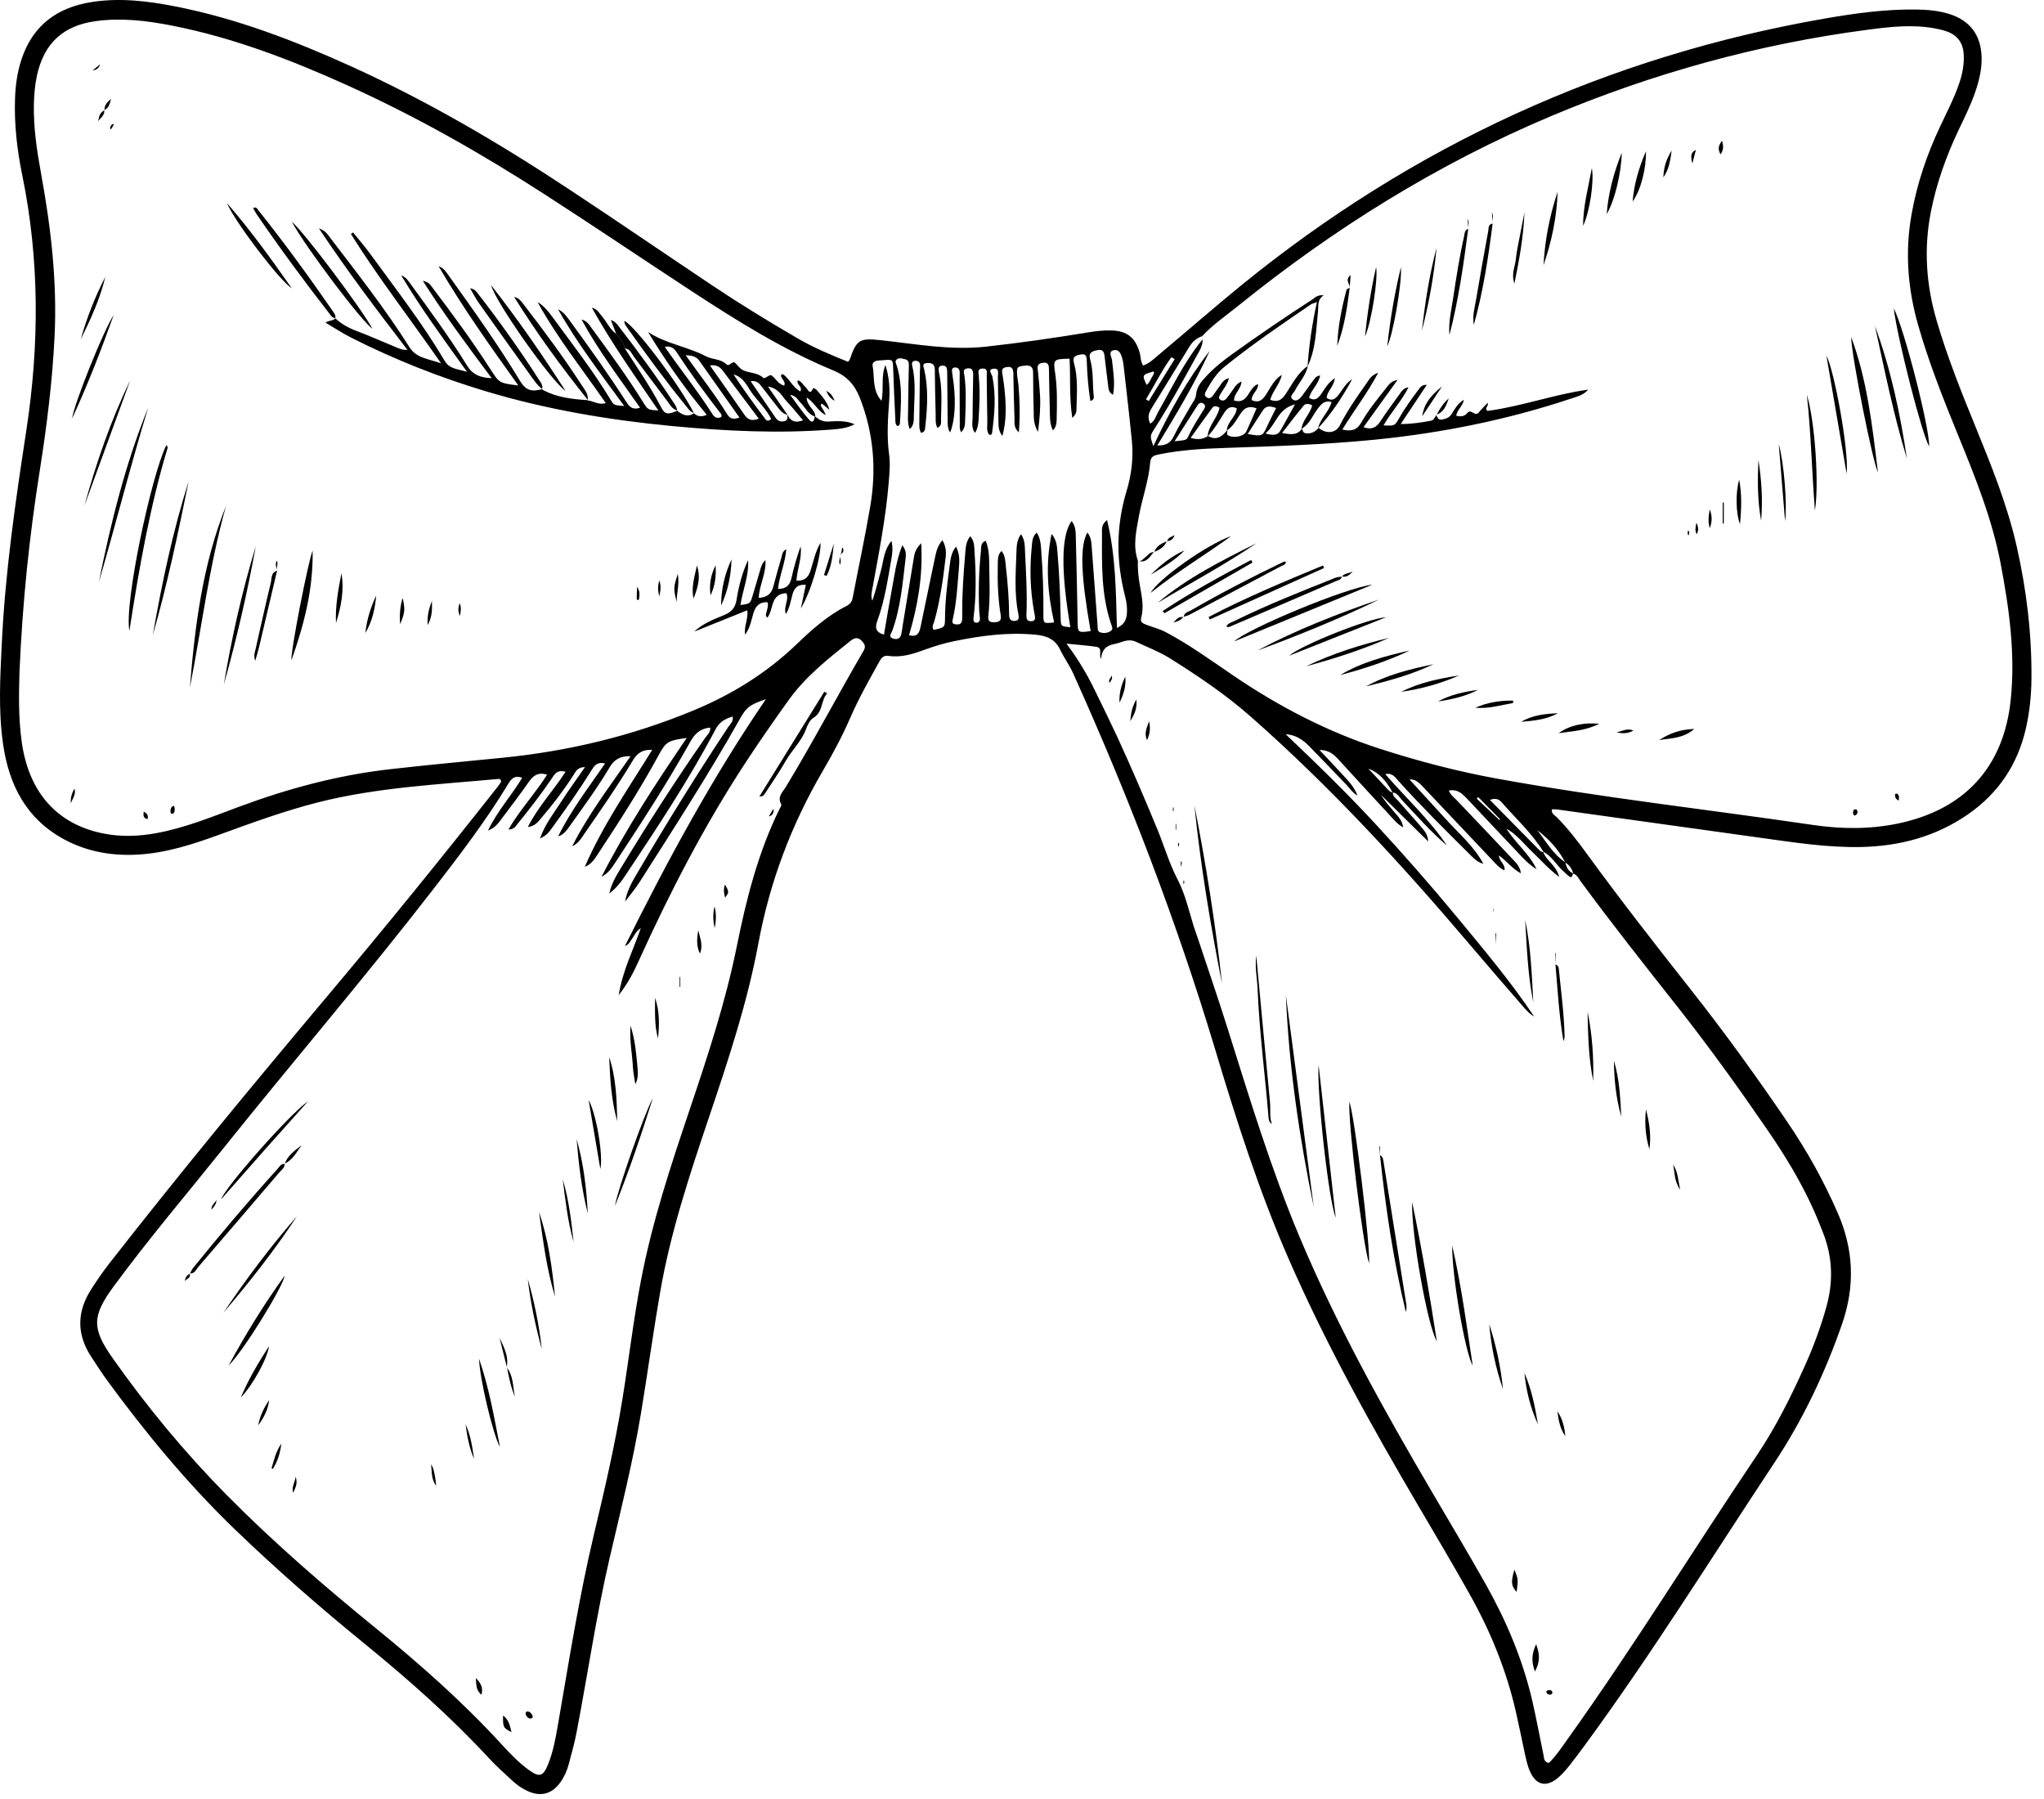 <svg width="100" height="88" viewBox="0 0 100 88" fill="none" xmlns="http://www.w3.org/2000/svg">
<path d="M41.487 17.698C41.526 17.649 41.562 17.62 41.575 17.581C41.912 16.598 42.065 16.53 43.12 16.644C44.821 16.83 46.508 17.146 48.235 16.957C49.917 16.771 51.588 16.53 53.256 16.256C53.625 16.194 53.997 16.154 54.37 16.164C55.137 16.187 55.542 16.507 55.754 17.238C55.813 17.44 55.79 17.672 55.927 17.881C56.25 17.767 56.465 17.541 56.694 17.352C58.042 16.226 59.364 15.068 60.726 13.958C69.11 7.13 78.623 2.76 89.279 0.906C90.751 0.652 92.23 0.446 93.732 0.466C94.283 0.472 94.829 0.518 95.357 0.681C96.376 1.001 96.911 1.709 96.947 2.776C96.967 3.38 96.826 3.951 96.631 4.516C96.409 5.159 96.102 5.769 95.811 6.383C95.207 7.659 94.737 8.977 94.466 10.364C94.11 12.169 94.234 13.945 94.754 15.704C95.263 17.434 95.925 19.105 96.608 20.772C97.404 22.724 98.201 24.676 98.668 26.742C99.148 28.87 99.406 31.024 99.386 33.207C99.379 34.023 99.295 34.829 99.115 35.626C98.713 37.395 97.77 38.804 96.278 39.836C94.711 40.922 92.951 41.389 91.064 41.432C89.409 41.468 87.78 41.21 86.151 40.984C82.824 40.521 79.498 40.054 76.171 39.594C76.089 39.581 76.001 39.591 75.92 39.591C75.894 39.81 76.063 39.875 76.165 39.976C76.706 40.524 77.177 41.135 77.627 41.755C79.282 44.026 81.013 46.242 82.753 48.449C84.398 50.534 85.955 52.691 87.447 54.888C88.4 56.288 89.22 57.76 89.902 59.317C90.692 61.115 90.764 62.907 90.121 64.764C89.288 67.163 88.205 69.447 86.807 71.556C83.739 76.184 80.81 80.909 77.519 85.391C77.284 85.71 77.049 86.027 76.804 86.337C76.671 86.51 76.527 86.676 76.37 86.83C75.671 87.518 75.074 87.368 74.764 86.422C74.689 86.193 74.64 85.955 74.588 85.72C74.444 85.054 74.313 84.388 74.16 83.723C73.696 81.696 72.916 79.79 71.901 77.982C71.094 76.546 70.255 75.129 69.42 73.71C67.092 69.751 64.862 65.746 63.024 61.53C61.581 58.223 60.488 54.793 59.453 51.343C57.559 45.048 55.205 38.928 52.502 32.936C52.319 32.535 52.058 32.176 51.869 31.784C51.614 31.255 51.196 31.096 50.658 31.047C49.306 30.916 47.984 31.096 46.668 31.366C46.195 31.464 45.735 31.601 45.278 31.768C44.7 31.98 44.109 32.176 43.479 32.084C43.237 32.048 43.133 32.16 43.025 32.355C42.525 33.259 42.013 34.154 41.602 35.103C41.216 35.991 40.763 36.843 40.273 37.678C38.725 40.319 37.661 43.129 37.103 46.145C36.561 49.066 35.621 51.879 34.674 54.689C33.727 57.499 32.794 60.312 32.291 63.243C31.951 65.211 31.68 67.192 31.354 69.16C30.959 71.543 30.365 73.886 29.819 76.239C29.17 79.043 28.755 81.888 28.213 84.715C28.112 85.253 27.962 85.782 27.821 86.311C27.736 86.631 27.599 86.931 27.404 87.199C26.999 87.753 26.467 87.9 25.84 87.623C25.556 87.499 25.301 87.323 25.076 87.114C24.691 86.755 24.292 86.406 23.936 86.02C22.053 83.984 19.983 82.153 17.835 80.403C15.638 78.615 13.503 76.751 11.462 74.784C9.148 72.548 7.11 70.077 5.214 67.486C4.956 67.133 4.724 66.758 4.479 66.392C3.741 65.283 3.751 64.17 4.466 63.06C4.74 62.636 5.024 62.218 5.334 61.82C8.766 57.424 12.318 53.122 15.909 48.853C18.782 45.443 21.592 41.983 24.351 38.481C24.416 38.396 24.475 38.308 24.514 38.253C24.514 38.116 24.439 38.096 24.38 38.103C21.429 38.377 18.465 38.514 15.572 39.245C13.95 39.656 12.386 40.227 10.816 40.798C9.474 41.288 8.119 41.739 6.673 41.807C5.442 41.866 4.264 41.657 3.17 41.076C1.299 40.077 0.441 38.416 0.15 36.399C-0.088 34.757 0.01 33.112 0.088 31.468C0.255 27.975 0.757 24.519 1.286 21.069C1.926 16.885 1.942 12.718 1.087 8.56C0.836 7.332 0.692 6.089 0.735 4.829C0.757 4.167 0.846 3.517 1.058 2.887C1.609 1.236 2.798 0.364 4.482 0.1C5.873 -0.119 7.244 0.051 8.606 0.319C11.596 0.91 14.423 1.996 17.188 3.25C20.897 4.934 24.4 6.987 27.795 9.229C30.159 10.789 32.496 12.391 34.85 13.964C36.202 14.868 37.586 15.717 38.993 16.533C39.79 17.006 40.639 17.352 41.487 17.698ZM76.582 42.182C76.631 42.421 76.729 42.626 76.971 42.727C76.909 42.783 76.942 42.982 76.772 42.871C76.664 42.799 76.579 42.695 76.481 42.61C76.142 42.313 75.929 41.885 75.515 41.67C74.944 40.753 74.147 40.028 73.445 39.222C73.331 39.092 73.138 39.026 72.893 39.131C73.716 39.966 74.499 40.763 75.283 41.559C75.345 41.621 75.407 41.683 75.505 41.676C75.645 42.107 76.135 42.316 76.282 42.897C75.734 42.483 75.368 42.052 74.96 41.667C74.549 41.278 74.206 40.815 73.7 40.534C74.137 41.242 74.819 41.761 75.175 42.522C74.904 42.352 74.679 42.146 74.467 41.925C73.576 40.984 72.688 40.041 71.8 39.098C71.558 38.84 71.317 38.586 70.879 38.671C70.974 38.896 71.153 39.023 71.3 39.176C72.191 40.116 73.089 41.05 73.974 41.996C74.15 42.186 74.366 42.368 74.408 42.718C73.961 42.486 73.719 42.107 73.328 41.846C73.36 42.153 73.654 42.27 73.605 42.577C73.341 42.456 73.177 42.251 73.004 42.068C71.901 40.906 70.801 39.741 69.701 38.576C69.475 38.334 69.257 38.086 68.959 38.132C69.547 38.775 70.171 39.447 70.784 40.123C71.408 40.808 72.126 41.415 72.57 42.254C72.253 42.169 72.058 41.941 71.849 41.735C70.68 40.577 69.511 39.415 68.408 38.191C68.257 38.024 68.13 37.793 67.771 37.868C68.806 39.056 69.936 40.09 70.791 41.36C69.998 40.691 69.325 39.911 68.617 39.167C68.473 39.017 68.378 38.788 68.13 38.762C67.8 38.152 67.428 37.77 66.945 37.6C67.304 37.985 67.611 38.312 67.921 38.641C67.98 38.703 68.045 38.765 68.143 38.749C68.12 38.958 68.3 39.052 68.408 39.176C68.78 39.611 69.168 40.028 69.537 40.462C69.674 40.626 69.847 40.792 69.874 41.161C69.041 40.342 68.303 39.611 67.562 38.883C67.729 39.157 67.941 39.392 68.143 39.64C68.336 39.875 68.591 40.081 68.649 40.472C68.346 40.302 68.186 40.09 68.009 39.898C67.174 38.997 66.341 38.09 65.512 37.182C65.277 36.925 65.035 36.686 64.552 36.683C64.944 37.101 65.274 37.447 65.6 37.802C65.907 38.139 66.243 38.455 66.413 38.909C66.181 38.795 66.057 38.583 65.891 38.41C65.287 37.77 64.673 37.143 64.062 36.513C63.746 36.184 63.383 35.942 62.9 35.916C64.402 37.336 65.877 38.778 67.278 40.289C68.666 41.787 70.011 43.325 71.313 44.898C72.612 46.471 73.925 48.034 75.061 49.731C74.865 49.614 74.712 49.46 74.571 49.3C73.696 48.289 72.815 47.277 71.95 46.255C68.594 42.3 65.091 38.488 61.19 35.054C59.962 33.974 58.62 33.07 57.242 32.205C56.72 31.879 56.142 31.66 55.587 31.399C55.179 31.206 54.876 31.438 54.523 31.503C54.121 31.575 53.903 31.784 53.867 32.231C53.736 32 53.975 31.689 53.622 31.637C53.184 31.575 52.74 31.543 52.176 31.484C52.76 32.264 53.191 32.998 53.563 33.765C53.929 34.516 54.298 35.263 54.65 36.02C55 36.778 55.336 37.541 55.669 38.305C56.008 39.092 56.342 39.878 56.665 40.671C56.978 41.445 57.213 42.254 57.598 42.992C57.987 43.733 58.157 44.526 58.398 45.302C58.457 45.492 58.529 45.675 58.591 45.864C59.081 47.342 59.59 48.817 60.057 50.302C61.131 53.713 62.169 57.137 63.553 60.443C65.391 64.826 67.699 68.968 70.102 73.057C70.97 74.532 71.845 76.004 72.688 77.496C73.693 79.281 74.49 81.161 74.957 83.161C75.165 84.059 75.329 84.966 75.518 85.867C75.547 86.004 75.525 86.187 75.776 86.239C76.122 85.903 76.4 85.482 76.69 85.074C79.922 80.554 82.834 75.821 85.936 71.213C86.869 69.829 87.617 68.331 88.302 66.807C88.727 65.864 89.083 64.901 89.36 63.902C89.7 62.672 89.654 61.471 89.184 60.286C89.031 59.898 88.877 59.509 88.704 59.131C88.097 57.786 87.333 56.53 86.5 55.316C85.097 53.269 83.65 51.255 82.113 49.304C80.493 47.251 78.871 45.205 77.323 43.099C77.222 42.962 77.157 42.786 76.968 42.734C76.915 42.496 76.778 42.319 76.579 42.189C76.249 41.552 75.776 41.04 75.211 40.609C75.636 41.161 75.982 41.784 76.582 42.182ZM59.081 21.347C59.12 20.815 59.567 20.443 59.665 19.943C59.528 19.862 59.387 19.846 59.325 19.93C58.966 20.41 58.623 20.9 58.251 21.419C58.62 21.53 58.868 21.477 59.1 21.327C59.525 21.575 59.799 21.34 60.05 21.034C60.05 21.118 60.011 21.246 60.05 21.275C60.295 21.458 60.847 21.363 60.968 21.115C61.147 20.746 61.304 20.364 61.477 19.973C61.131 19.849 60.906 19.921 60.713 20.201C60.504 20.502 60.347 20.848 60.024 21.056C60.034 20.632 60.481 20.391 60.507 19.973C60.21 19.832 60.044 19.96 59.9 20.185C59.645 20.586 59.413 21.001 59.081 21.347ZM63.7 20.962C63.736 21.06 63.736 21.174 63.883 21.193C64.147 21.226 64.346 21.125 64.513 20.929C64.882 21.242 65.355 21.197 65.554 20.799C65.933 20.051 66.416 19.376 66.893 18.694C67.007 18.53 67.108 18.341 67.428 18.236C66.883 19.255 66.24 20.084 65.672 21.011C66.106 21.112 66.387 21.043 66.596 20.674C66.942 20.064 67.389 19.519 67.826 18.971C67.941 18.827 68.035 18.648 68.375 18.582C67.781 19.408 67.252 20.142 66.707 20.896C67.108 21.04 67.334 20.91 67.526 20.619C67.826 20.162 68.153 19.721 68.473 19.278C68.564 19.154 68.639 18.99 68.91 18.945C68.551 19.65 68.045 20.172 67.689 20.808C68.228 20.834 68.235 20.838 68.444 20.466C68.724 19.97 69.061 19.509 69.403 19.052C69.482 18.948 69.557 18.817 69.805 18.824C69.364 19.486 68.969 20.084 68.528 20.743C69.083 20.74 69.547 20.665 70.011 20.58C70.161 20.55 70.19 20.4 70.278 20.309L70.259 20.293C70.327 20.394 70.344 20.554 70.53 20.524C70.729 20.492 70.902 20.439 71.023 20.247C71.17 20.012 71.3 19.751 71.62 19.552C71.552 19.904 71.271 20.048 71.248 20.338C71.467 20.391 71.653 20.371 71.79 20.198C71.969 19.973 72.162 20.404 72.345 20.178C72.475 20.015 72.629 19.868 72.776 19.709C72.857 19.862 72.606 19.943 72.766 20.1C74.424 19.885 76.024 19.291 77.699 19.059C77.483 19.317 77.183 19.392 76.899 19.486C73.768 20.531 70.552 21.18 67.268 21.507C64.823 21.748 62.368 21.83 59.916 21.912C58.842 21.947 57.771 22.009 56.714 22.225C56.482 22.27 56.299 22.316 56.273 22.607C56.201 23.507 55.881 24.359 55.721 25.24C55.591 25.965 55.411 26.696 55.672 27.434L55.669 27.427C55.653 27.842 55.698 28.246 55.77 28.657C55.862 29.173 55.973 29.695 55.832 30.224C55.783 30.413 55.875 30.479 56.048 30.547C56.368 30.678 56.704 30.75 57.017 30.913C58.186 31.53 59.25 32.306 60.337 33.044C62.564 34.558 64.931 35.792 67.5 36.624C69.403 37.238 71.336 37.744 73.305 38.099C78.404 39.026 83.556 39.597 88.681 40.351C90.072 40.557 91.482 40.573 92.876 40.28C96.118 39.597 98.028 37.525 98.371 34.239C98.606 31.99 98.299 29.77 97.878 27.564C97.463 25.394 96.644 23.357 95.811 21.324C95.08 19.535 94.365 17.74 93.836 15.88C93.33 14.098 93.193 12.3 93.523 10.472C93.79 8.971 94.277 7.541 94.927 6.167C95.237 5.511 95.57 4.868 95.814 4.186C95.994 3.687 96.105 3.175 96.072 2.639C96.037 2.101 95.769 1.732 95.266 1.546C95.06 1.471 94.845 1.422 94.629 1.383C93.532 1.187 92.436 1.314 91.348 1.458C86.007 2.16 80.856 3.589 75.894 5.675C70.331 8.015 65.257 11.18 60.569 14.966C59.972 15.446 59.335 15.883 58.81 16.448C58.526 16.539 58.326 16.732 58.176 16.98C57.559 17.985 56.945 18.994 56.325 19.996C56.181 20.231 56.139 20.453 56.273 20.724C56.514 20.58 56.547 20.348 56.652 20.169C57.344 18.954 57.941 17.688 58.836 16.598C58.849 16.924 58.669 17.182 58.522 17.45C57.866 18.638 57.216 19.832 56.479 20.975C56.253 21.324 56.26 21.331 56.426 21.827C57.203 20.159 58.075 18.592 59.182 17.166C58.454 18.759 57.553 20.253 56.619 21.791C57.06 21.8 57.272 21.657 57.425 21.34C57.673 20.828 57.977 20.345 58.258 19.849C58.356 19.679 58.496 19.522 58.513 19.32C58.545 18.915 58.79 18.641 59.048 18.37C59.407 17.988 59.812 17.665 60.239 17.355C61.539 16.419 62.861 15.518 64.203 14.65C64.337 14.562 64.451 14.415 64.758 14.444C64.441 14.663 64.51 14.93 64.484 15.188C64.389 16.115 64.382 17.062 63.971 17.93C64.04 16.892 64.193 15.864 64.428 14.777C64.261 14.842 64.173 14.859 64.108 14.908C62.678 15.883 61.248 16.856 59.9 17.946C59.511 18.259 59.267 18.667 59.028 19.085C58.963 19.199 58.885 19.336 59.028 19.431C59.205 19.552 59.303 19.402 59.394 19.278C59.459 19.189 59.515 19.095 59.583 19.01C59.733 18.834 59.812 18.566 60.125 18.498C60.044 18.831 59.838 19.039 59.704 19.284C59.652 19.382 59.583 19.486 59.714 19.562C59.818 19.624 59.929 19.584 60.004 19.493C60.089 19.392 60.158 19.281 60.239 19.177C60.377 18.997 60.468 18.768 60.739 18.664C60.719 19.039 60.373 19.238 60.373 19.591C61.095 19.806 61.069 18.932 61.549 18.791C61.562 19.108 61.222 19.265 61.235 19.571C61.562 19.725 61.754 19.584 61.934 19.31C62.162 18.964 62.332 18.563 62.711 18.338C62.616 18.791 62.267 19.121 62.143 19.555C62.515 19.702 62.711 19.552 62.894 19.284C63.22 18.795 63.478 18.25 63.984 17.9C63.893 18.364 63.56 18.703 63.351 19.108C63.282 19.242 63.047 19.395 63.259 19.549C63.419 19.663 63.586 19.519 63.697 19.369C63.876 19.121 64.053 18.87 64.235 18.625C64.317 18.514 64.395 18.387 64.585 18.367C64.5 18.817 64.141 19.069 64.046 19.46C64.327 19.633 64.49 19.486 64.64 19.268C64.817 19.013 64.963 18.726 65.306 18.498C65.257 18.925 64.921 19.128 64.905 19.467C65.182 19.65 65.345 19.5 65.505 19.291C65.701 19.03 65.858 18.729 66.152 18.55C65.685 19.412 65.153 20.224 64.49 20.942C64.588 20.469 65.012 20.156 65.146 19.663C64.8 19.571 64.644 19.764 64.48 19.976C64.219 20.316 64.075 20.746 63.674 20.975C63.726 20.541 64.105 20.24 64.196 19.826C64.033 19.741 63.873 19.735 63.791 19.829C63.436 20.253 63.099 20.697 62.724 21.18C63.158 21.262 63.478 21.298 63.7 20.962ZM0.953 32.868C0.927 33.85 0.891 35.077 1.064 36.301C1.41 38.759 2.788 40.322 5.063 40.772C5.912 40.942 6.768 40.913 7.62 40.759C9.033 40.505 10.359 39.96 11.694 39.464C14.09 38.573 16.545 37.913 19.092 37.626C20.923 37.417 22.761 37.248 24.596 37.065C27.808 36.745 30.91 36.001 33.897 34.764C35.787 33.984 37.491 32.936 38.97 31.517C39.715 30.802 40.485 30.11 41.419 29.64C41.592 29.552 41.677 29.434 41.716 29.242C42 27.753 42.32 26.275 42.574 24.78C42.885 22.972 42.747 21.206 42.072 19.474C41.81 18.801 41.415 18.387 40.772 18.122C38.304 17.101 36.052 15.691 33.828 14.235C31.422 12.659 29.039 11.05 26.62 9.49C23.535 7.499 20.349 5.691 16.999 4.176C14.231 2.926 11.407 1.84 8.413 1.252C7.182 1.011 5.942 0.861 4.681 1.034C3.085 1.255 2.155 2.114 1.809 3.69C1.711 4.144 1.671 4.601 1.658 5.061C1.632 6.21 1.799 7.339 2.004 8.462C2.488 11.102 2.801 13.759 2.67 16.451C2.563 18.648 2.292 20.825 1.949 22.995C1.443 26.184 1.103 29.392 0.953 32.868ZM25.546 38.044C25.19 37.913 25.024 38.08 24.873 38.331C23.78 40.139 22.5 41.813 21.21 43.481C17.89 47.77 14.358 51.892 10.966 56.125C9.154 58.387 7.274 60.596 5.556 62.933C4.495 64.379 4.489 64.986 5.511 66.435C7.185 68.808 9.03 71.04 11.07 73.109C13.388 75.456 15.883 77.61 18.439 79.689C20.603 81.451 22.689 83.302 24.576 85.364C24.978 85.802 25.389 86.229 25.872 86.579C26.385 86.951 26.571 86.902 26.806 86.324C27.058 85.71 27.175 85.061 27.289 84.411C27.831 81.298 28.318 78.174 29.049 75.094C29.578 72.871 30.097 70.648 30.459 68.393C30.769 66.464 30.995 64.522 31.364 62.603C31.912 59.748 32.823 56.999 33.75 54.252C34.632 51.631 35.5 49.004 36.048 46.285C36.515 43.977 37.087 41.703 38.135 39.578C38.174 39.5 38.249 39.385 38.219 39.336C38.01 38.971 38.298 38.739 38.448 38.491C39.767 36.314 40.952 34.059 42.235 31.859C42.343 31.677 42.343 31.562 42.206 31.399C42.003 31.154 41.83 31.171 41.598 31.357C40.501 32.235 39.398 33.103 38.569 34.265C37.867 35.247 37.175 36.236 36.512 37.248C34.481 40.338 32.79 43.612 31.262 46.973C31.011 47.528 30.743 48.073 30.27 48.677C30.466 47.46 30.972 46.497 31.351 45.4C31.099 45.567 31.05 45.746 30.946 45.883C30.841 46.024 30.779 46.206 30.577 46.272C32.633 42.137 34.821 38.083 37.468 34.203C36.672 34.474 36.519 34.597 36.202 35.159C34.674 37.877 32.98 40.495 31.305 43.126C31.089 43.465 30.825 43.778 30.58 44.101C30.675 43.556 30.939 43.109 31.204 42.662C32.617 40.257 34.086 37.891 35.627 35.563C35.722 35.42 35.898 35.286 35.843 35.051C35.454 35.162 35.183 35.335 35.004 35.681C33.701 38.152 32.157 40.475 30.613 42.796C30.391 43.132 30.152 43.455 29.81 43.7C29.911 43.24 30.139 42.848 30.378 42.46C31.687 40.299 33.048 38.175 34.494 36.102C34.599 35.952 34.769 35.825 34.746 35.59C34.276 35.632 33.998 35.877 33.779 36.272C32.656 38.285 31.399 40.221 30.133 42.146C29.947 42.427 29.767 42.721 29.431 42.884C30.639 40.528 32.085 38.318 33.597 36.099C32.666 36.223 32.581 36.285 32.212 36.96C31.308 38.622 30.286 40.208 29.245 41.784C29.085 42.029 28.925 42.283 28.611 42.401C29.483 40.387 30.727 38.589 31.909 36.68C31.429 36.654 31.171 36.846 30.959 37.202C30.224 38.426 29.411 39.601 28.598 40.772C28.435 41.011 28.285 41.269 27.994 41.396C28.778 39.839 29.836 38.462 30.851 36.99C30.325 36.974 30.038 37.169 29.816 37.548C29.235 38.53 28.556 39.451 27.893 40.381C27.74 40.596 27.593 40.825 27.306 40.913C27.932 39.643 28.788 38.527 29.604 37.346C29.176 37.244 29.052 37.496 28.915 37.718C28.334 38.648 27.701 39.545 27.054 40.433C26.911 40.632 26.783 40.857 26.418 41.014C26.682 40.283 27.097 39.774 27.446 39.232C27.805 38.674 28.197 38.135 28.621 37.522C28.236 37.528 28.161 37.754 28.05 37.926C27.573 38.667 27.041 39.366 26.467 40.032C26.32 40.201 26.189 40.407 25.823 40.453C26.349 39.428 27.09 38.657 27.668 37.754C27.244 37.63 27.123 37.887 26.979 38.103C26.46 38.866 25.895 39.594 25.314 40.309C25.22 40.426 25.135 40.586 24.873 40.573C25.451 39.594 26.186 38.811 26.767 37.894C26.329 37.76 26.094 37.933 25.882 38.233C25.442 38.863 24.975 39.474 24.514 40.087C24.371 40.28 24.227 40.482 23.871 40.632C24.361 39.624 25.043 38.899 25.546 38.044ZM45.065 21.177C44.961 21.011 44.977 20.815 44.977 20.629C44.984 19.816 44.993 19.003 45.003 18.191C45.003 18.08 45.023 17.972 45.016 17.864C45.007 17.704 44.899 17.633 44.749 17.652C44.602 17.672 44.605 17.793 44.631 17.904C44.824 18.706 44.722 19.519 44.709 20.329C44.706 20.554 44.722 20.799 44.51 20.991C44.389 20.704 44.422 20.439 44.425 20.178C44.432 19.412 44.445 18.641 44.465 17.874C44.468 17.727 44.445 17.613 44.285 17.574C44.158 17.545 44.021 17.489 43.903 17.561C43.746 17.656 43.844 17.783 43.88 17.907C44.161 18.831 44.079 19.774 44.027 20.717C44.024 20.779 43.978 20.838 43.893 20.838C43.789 20.74 43.808 20.603 43.802 20.479C43.763 19.666 43.724 18.857 43.697 18.044C43.681 17.577 43.691 17.577 43.195 17.62C43.087 17.63 42.976 17.626 42.871 17.652C42.757 17.682 42.669 17.77 42.692 17.894C42.8 18.452 42.656 19.075 43.126 19.607C43.253 18.994 43.087 18.4 43.319 17.858C43.502 18.432 43.544 19.013 43.502 19.598C43.44 20.472 43.377 21.347 43.498 22.225C43.56 22.678 43.518 23.145 43.479 23.605C43.335 25.335 43.002 27.039 42.689 28.746C42.65 28.958 42.594 29.17 42.679 29.385C42.845 28.902 42.96 28.413 43.093 27.93C43.231 27.447 43.231 26.912 43.616 26.461C43.688 26.784 43.661 27.045 43.616 27.306C43.433 28.344 43.283 29.389 42.917 30.384C42.8 30.704 42.842 30.929 43.247 31.043C43.374 30.309 43.489 29.598 43.622 28.892C43.76 28.178 43.838 27.443 44.145 26.667C44.347 26.934 44.324 27.137 44.305 27.316C44.161 28.514 44.066 29.721 43.648 30.867C43.603 30.991 43.443 31.157 43.694 31.236C43.883 31.295 44.047 31.246 44.096 31.02C44.128 30.87 44.145 30.717 44.168 30.567C44.344 29.483 44.523 28.403 44.703 27.319C44.739 27.094 44.775 26.863 45.069 26.572C45.16 28.204 44.892 29.646 44.474 31.073C44.915 31.187 44.984 30.919 45.046 30.622C45.274 29.506 45.513 28.39 45.744 27.27C45.806 26.97 45.882 26.677 46.107 26.425C46.273 26.709 46.299 26.986 46.264 27.274C46.139 28.321 45.999 29.363 45.712 30.381C45.673 30.521 45.565 30.658 45.679 30.812C46.221 30.694 46.231 30.694 46.234 30.221C46.241 29.385 46.342 28.556 46.453 27.731C46.498 27.395 46.525 27.039 46.77 26.738C46.962 27.091 46.943 27.443 46.913 27.793C46.841 28.622 46.805 29.457 46.616 30.276C46.59 30.384 46.56 30.508 46.714 30.534C46.867 30.56 47.034 30.564 47.067 30.348C47.083 30.24 47.076 30.13 47.076 30.018C47.067 29.03 47.142 28.044 47.223 27.058C47.246 26.781 47.259 26.503 47.465 26.229C47.68 26.471 47.661 26.742 47.677 26.99C47.752 28.064 47.762 29.141 47.631 30.211C47.618 30.319 47.612 30.453 47.762 30.459C47.892 30.469 47.951 30.368 47.941 30.24C47.935 30.13 47.915 30.022 47.909 29.914C47.86 28.925 47.892 27.939 47.99 26.954C48.007 26.778 47.964 26.549 48.225 26.451C48.35 26.768 48.389 27.091 48.392 27.421C48.402 28.321 48.454 29.222 48.353 30.12C48.32 30.417 48.454 30.449 48.692 30.436C48.983 30.423 48.986 30.267 48.95 30.038C48.82 29.235 48.797 28.422 48.816 27.61C48.823 27.381 48.797 27.14 48.999 26.951C49.189 27.192 49.182 27.46 49.211 27.721C49.3 28.507 49.365 29.294 49.371 30.084C49.371 30.263 49.44 30.384 49.639 30.374C49.868 30.361 49.855 30.201 49.822 30.041C49.61 29.02 49.698 27.985 49.73 26.957C49.74 26.68 49.757 26.406 49.949 26.131C50.148 26.412 50.135 26.703 50.148 26.983C50.197 28.015 50.259 29.043 50.217 30.077C50.21 30.244 50.23 30.394 50.449 30.387C50.7 30.381 50.635 30.201 50.618 30.054C50.615 30.012 50.599 29.97 50.592 29.924C50.403 28.88 50.37 27.829 50.475 26.774C50.501 26.523 50.491 26.252 50.72 26.053C50.909 26.337 50.919 26.644 50.942 26.951C51.02 27.979 51.056 29.01 51.046 30.045C51.043 30.505 51.053 30.505 51.572 30.446C51.255 29.039 51.134 27.63 51.448 26.115C51.715 26.448 51.709 26.742 51.735 27.022C51.83 28.096 51.869 29.17 51.892 30.244C51.901 30.639 51.905 30.639 52.365 30.681C51.895 27.91 51.915 26.19 52.427 25.488C52.59 25.684 52.623 25.919 52.63 26.161C52.662 27.564 52.701 28.971 52.721 30.374C52.727 30.945 52.724 30.958 53.358 30.87C52.874 28.126 52.825 26.719 53.198 26.047C53.41 26.304 53.4 26.618 53.423 26.921C53.514 28.145 53.606 29.372 53.697 30.596C53.707 30.724 53.671 30.88 53.828 30.932C54.001 30.991 54.18 30.968 54.334 30.87C54.484 30.772 54.396 30.642 54.357 30.521C53.867 29.079 53.909 27.581 53.913 26.089C53.913 25.896 53.873 25.658 54.161 25.439C54.592 27.205 54.592 28.942 54.644 30.717C55.003 30.554 55.111 30.309 55.133 30.009C55.156 29.721 55.114 29.441 55.042 29.16C54.598 27.443 54.598 25.733 55.114 24.026C55.359 23.22 55.457 22.391 55.375 21.552C55.251 20.309 55.104 19.066 54.964 17.822C54.951 17.714 54.925 17.607 54.895 17.499C54.84 17.297 54.732 17.084 54.507 17.127C54.193 17.186 54.386 17.453 54.402 17.613C54.464 18.171 54.559 18.723 54.458 19.31C54.226 19.203 54.236 19.01 54.213 18.847C54.151 18.39 54.102 17.933 54.046 17.476C54.024 17.27 53.997 17.071 53.704 17.124C53.341 17.189 53.256 17.3 53.338 17.594C53.495 18.148 53.449 18.726 53.501 19.294C53.511 19.405 53.563 19.558 53.344 19.614C53.24 18.958 53.191 18.308 53.168 17.659C53.162 17.476 53.158 17.29 52.888 17.339C52.652 17.378 52.45 17.424 52.541 17.75C52.747 18.481 52.682 19.232 52.666 19.976C52.662 20.107 52.669 20.257 52.46 20.439C52.303 19.408 52.381 18.471 52.326 17.545C51.536 17.567 51.52 17.571 51.624 18.266C51.725 18.964 51.715 19.666 51.699 20.368C51.693 20.603 51.712 20.851 51.516 21.053C51.353 20.743 51.369 20.407 51.36 20.084C51.34 19.424 51.334 18.765 51.32 18.109C51.317 17.9 51.32 17.704 51.01 17.747C50.713 17.786 50.756 17.972 50.782 18.181C50.828 18.573 50.86 18.968 50.883 19.363C50.912 19.911 50.867 20.453 50.782 21.125C50.553 20.72 50.579 20.43 50.573 20.149C50.556 19.513 50.543 18.876 50.543 18.24C50.543 17.949 50.426 17.855 50.145 17.884C49.763 17.923 49.727 17.956 49.766 18.387C49.779 18.54 49.815 18.69 49.828 18.844C49.891 19.591 49.913 20.338 49.845 21.151C49.584 20.916 49.642 20.684 49.633 20.475C49.606 19.816 49.597 19.16 49.58 18.501C49.577 18.37 49.587 18.233 49.557 18.109C49.518 17.953 49.385 17.93 49.244 17.956C49.1 17.982 49.002 18.034 49.029 18.214C49.081 18.54 49.13 18.863 49.159 19.193C49.224 19.891 49.238 20.59 49.042 21.327C48.833 21.066 48.849 20.802 48.846 20.544C48.836 19.842 48.836 19.137 48.82 18.436C48.816 18.282 48.908 18.021 48.634 18.034C48.284 18.054 48.526 18.295 48.552 18.423C48.735 19.343 48.66 20.257 48.536 21.174C48.529 21.233 48.49 21.298 48.392 21.259C48.245 21.073 48.307 20.848 48.304 20.635C48.288 19.888 48.284 19.144 48.275 18.396C48.271 18.23 48.34 18.005 48.056 18.028C47.769 18.05 47.899 18.282 47.889 18.436C47.889 18.459 47.892 18.478 47.892 18.501C47.955 19.16 47.915 19.816 47.88 20.475C47.866 20.71 47.847 20.945 47.7 21.177C47.514 20.923 47.579 20.681 47.582 20.449C47.586 19.748 47.599 19.046 47.612 18.341C47.615 18.139 47.573 17.982 47.321 18.021C47.08 18.06 47.164 18.236 47.184 18.38C47.279 19.079 47.246 19.784 47.22 20.485C47.21 20.707 47.236 20.952 47.011 21.148C46.985 21.043 46.956 20.981 46.956 20.916C46.952 20.169 46.952 19.424 46.949 18.677C46.949 18.524 46.952 18.37 46.952 18.217C46.952 18.057 46.867 17.966 46.711 17.975C46.554 17.985 46.57 18.116 46.583 18.22C46.603 18.416 46.639 18.612 46.662 18.808C46.77 19.748 46.701 20.642 46.482 21.157C46.342 20.936 46.365 20.691 46.361 20.453C46.352 19.77 46.348 19.092 46.342 18.41C46.342 18.279 46.348 18.142 46.319 18.018C46.29 17.894 46.169 17.871 46.051 17.891C45.95 17.907 45.917 17.988 45.924 18.083C45.927 18.148 45.937 18.214 45.95 18.279C46.107 19.017 46.051 19.764 46.038 20.511C46.035 20.648 46.087 20.821 45.862 20.932C45.754 20.73 45.78 20.515 45.777 20.309C45.757 19.562 45.741 18.817 45.735 18.07C45.731 17.783 45.545 17.74 45.34 17.76C45.078 17.783 45.196 17.966 45.225 18.106C45.424 19.02 45.372 19.94 45.268 20.857C45.255 20.975 45.271 21.125 45.065 21.177ZM62.433 19.96C62.149 19.852 61.937 19.846 61.79 20.064C61.539 20.439 61.3 20.828 61.043 21.229C61.767 21.353 61.761 21.353 62.002 20.831C62.126 20.557 62.27 20.286 62.433 19.96ZM57.465 21.585C58.016 21.526 58.042 21.539 58.13 21.357C58.352 20.883 58.636 20.446 58.911 20.006C58.976 19.898 58.979 19.8 58.858 19.731C58.741 19.666 58.65 19.728 58.588 19.826C58.228 20.387 57.869 20.952 57.465 21.585ZM61.908 21.206C62.29 21.304 62.502 21.301 62.633 21.079C62.861 20.694 63.067 20.299 63.357 19.78C62.502 19.999 62.446 20.756 61.908 21.206ZM57.471 17.564C57.416 17.535 57.363 17.502 57.308 17.473C56.834 18.126 56.482 18.85 56.064 19.535C56.11 19.562 56.155 19.591 56.201 19.617C56.622 18.932 57.047 18.25 57.471 17.564ZM73.36 40.116C73.37 40.103 73.383 40.09 73.393 40.077C73.034 39.715 72.678 39.353 72.319 38.99C72.296 39.017 72.27 39.039 72.247 39.066C72.616 39.418 72.988 39.767 73.36 40.116ZM56.443 18.168C55.868 18.338 55.868 18.338 56.097 18.827C56.247 18.723 56.289 18.547 56.384 18.403C56.426 18.334 56.482 18.263 56.443 18.168Z" fill="black"/>
<path d="M92.648 15.081C93.154 16.047 94.404 20.919 94.381 21.83C94.045 21.305 92.834 16.585 92.648 15.081Z" fill="black"/>
<path d="M90.565 16.481C91.349 18.592 91.597 20.799 91.874 23.093C91.639 22.692 90.578 17.408 90.565 16.481Z" fill="black"/>
<path d="M67.144 28.599C64.915 29.513 62.688 30.43 60.377 31.376C61.059 30.746 65.848 28.746 67.144 28.599Z" fill="black"/>
<path d="M93.294 22.434C92.641 20.302 92.204 18.122 91.73 15.945C92.504 18.047 92.964 20.224 93.294 22.434Z" fill="black"/>
<path d="M61.509 31.823C63.426 30.808 65.433 30.025 67.474 29.326C65.528 30.267 63.53 31.079 61.509 31.823Z" fill="black"/>
<path d="M56.639 29.486C58.091 28.259 59.786 27.417 61.477 26.569C59.919 27.626 58.258 28.511 56.639 29.486Z" fill="black"/>
<path d="M65.646 28.191C65.633 28.364 65.476 28.374 65.368 28.422C63.645 29.167 61.918 29.904 60.191 30.645C60.132 30.671 60.07 30.701 60.001 30.635C60.086 30.479 60.259 30.443 60.403 30.371C62.009 29.578 63.677 28.922 65.342 28.259C65.44 28.22 65.554 28.223 65.662 28.207C65.656 28.204 65.646 28.191 65.646 28.191Z" fill="black"/>
<path d="M90.343 23.168C90.013 21.233 89.68 19.3 89.354 17.394C89.749 18.142 90.474 22.13 90.343 23.168Z" fill="black"/>
<path d="M59.13 30.182C60.945 29.229 62.835 28.445 64.725 27.662C64.745 27.701 64.761 27.744 64.781 27.783C62.916 28.622 61.049 29.464 59.185 30.302C59.165 30.263 59.146 30.224 59.13 30.182Z" fill="black"/>
<path d="M71.832 11.184C71.604 12.933 71.356 14.679 70.912 16.389C70.856 15.756 71.01 15.149 71.101 14.536C71.251 13.543 71.405 12.548 71.627 11.569C71.659 11.425 71.643 11.255 71.829 11.194L71.832 11.184Z" fill="black"/>
<path d="M88.397 19.304C88.792 20.59 89.004 23.69 88.792 24.973C88.639 22.989 88.6 21.138 88.397 19.304Z" fill="black"/>
<path d="M73.024 10.939C72.812 12.607 72.56 14.268 72.106 15.89C72.022 15.443 72.156 15.015 72.227 14.588C72.41 13.488 72.612 12.388 72.812 11.291C72.835 11.154 72.802 10.968 73.024 10.939Z" fill="black"/>
<path d="M57.908 30.185C57.928 29.966 58.13 29.934 58.268 29.855C59.724 29.013 61.216 28.243 62.73 27.515C62.786 27.489 62.838 27.444 62.913 27.489C62.894 27.636 62.753 27.652 62.655 27.705C61.173 28.494 59.688 29.281 58.202 30.067C58.108 30.116 58 30.139 57.899 30.172L57.908 30.185Z" fill="black"/>
<path d="M60.233 26.223C58.95 27.156 57.582 27.969 56.292 29.003C56.674 28.312 59.067 26.624 60.233 26.223Z" fill="black"/>
<path d="M67.807 30.195C66.266 30.805 64.725 31.415 63.067 32.075C63.631 31.572 66.958 30.237 67.807 30.195Z" fill="black"/>
<path d="M75.515 12.972C75.58 11.745 75.815 10.55 76.204 9.382C76.168 10.616 75.913 11.807 75.515 12.972Z" fill="black"/>
<path d="M67.964 31.2C66.648 31.781 65.283 32.218 63.896 32.594C65.195 31.964 66.566 31.539 67.964 31.2Z" fill="black"/>
<path d="M56.88 29.891C58.271 28.964 59.737 28.174 61.209 27.391C61.232 27.434 61.255 27.473 61.281 27.515C59.844 28.341 58.408 29.17 56.971 29.996C56.939 29.96 56.91 29.927 56.88 29.891Z" fill="black"/>
<path d="M68.976 31.817C67.882 32.339 66.736 32.714 65.567 33.021C66.622 32.388 67.794 32.088 68.976 31.817Z" fill="black"/>
<path d="M66.828 33.576C67.862 33.005 68.989 32.731 70.128 32.492C69.074 32.995 67.957 33.302 66.828 33.576Z" fill="black"/>
<path d="M68.538 13.073C68.594 13.86 68.153 16.37 67.869 16.938C68.016 15.603 68.231 14.336 68.538 13.073Z" fill="black"/>
<path d="M78.606 10.472C78.681 9.454 78.943 8.478 79.341 7.47C79.325 8.436 79.008 9.793 78.606 10.472Z" fill="black"/>
<path d="M69.567 16.164C69.72 14.793 69.932 13.445 70.282 12.12C70.154 13.491 69.909 14.842 69.567 16.164Z" fill="black"/>
<path d="M71.388 33.041C70.477 33.436 69.534 33.703 68.555 33.84C69.449 33.387 70.412 33.191 71.388 33.041Z" fill="black"/>
<path d="M79.873 9.859C79.942 9.017 80.177 8.21 80.529 7.395C80.536 8.272 80.281 9.284 79.873 9.859Z" fill="black"/>
<path d="M66.779 16.464C66.903 15.27 67.072 14.173 67.324 13.067C67.431 13.609 67.099 15.769 66.779 16.464Z" fill="black"/>
<path d="M74.581 10.394C74.539 11.562 74.333 12.669 74.091 13.873C73.928 13.403 74.121 13.054 74.157 12.701C74.196 12.313 74.284 11.928 74.356 11.543C74.428 11.158 74.506 10.776 74.581 10.394Z" fill="black"/>
<path d="M87.333 25.492C87.228 24.235 87.124 22.979 87.023 21.722C87.284 22.642 87.444 24.709 87.333 25.492Z" fill="black"/>
<path d="M66.034 14.069C65.91 15.035 65.773 16.001 65.421 16.918C65.456 15.985 65.636 15.074 65.878 14.176C65.891 14.131 65.982 14.108 66.034 14.075V14.069Z" fill="black"/>
<path d="M77.451 11.05C77.448 10.123 77.692 9.232 77.879 8.224C77.999 8.883 77.774 10.371 77.451 11.05Z" fill="black"/>
<path d="M86.161 25.469C85.978 24.483 85.985 23.488 86.027 22.496C86.184 23.481 86.246 24.47 86.161 25.469Z" fill="black"/>
<path d="M85.087 23.465C85.221 24.167 85.201 24.868 85.126 25.639C84.927 25.136 84.901 24.095 85.087 23.465Z" fill="black"/>
<path d="M78.238 35.404C77.581 35.743 76.935 35.763 76.253 35.864C76.772 35.489 77.451 35.329 78.238 35.404Z" fill="black"/>
<path d="M76.22 34.888C75.659 35.201 75.038 35.254 74.421 35.309C74.976 34.976 75.593 34.917 76.22 34.888Z" fill="black"/>
<path d="M81.172 36.203C81.662 35.883 82.188 35.678 82.89 35.658C82.335 36.135 81.734 36.105 81.172 36.203Z" fill="black"/>
<path d="M72.312 33.746C71.695 34.062 71.032 34.212 70.35 34.314C70.961 33.977 71.633 33.84 72.312 33.746Z" fill="black"/>
<path d="M74.01 34.392C73.412 34.496 72.812 34.679 72.178 34.62C72.76 34.363 73.37 34.265 74 34.271C74.043 34.271 74.049 34.33 74.01 34.392Z" fill="black"/>
<path d="M56.302 28.109C56.789 27.63 57.318 27.195 57.958 26.921C57.481 27.417 56.887 27.753 56.302 28.109Z" fill="black"/>
<path d="M70.553 18.896C70.246 19.356 69.939 19.819 69.58 20.361C69.658 19.829 69.896 19.431 70.553 18.896Z" fill="black"/>
<path d="M81.378 8.674C81.394 8.253 81.479 7.851 81.786 7.362C81.711 7.923 81.63 8.325 81.378 8.674Z" fill="black"/>
<path d="M79.912 35.736C79.638 35.9 79.364 35.877 79.086 35.831C79.364 35.759 79.625 35.606 79.912 35.736Z" fill="black"/>
<path d="M84.28 25.599C84.28 25.26 84.284 24.921 84.284 24.581C84.3 24.581 84.316 24.581 84.336 24.581C84.336 24.927 84.333 25.273 84.333 25.619C84.316 25.613 84.3 25.606 84.28 25.599Z" fill="black"/>
<path d="M70.278 20.309C70.432 20.002 70.615 19.715 70.879 19.49C70.761 19.823 70.65 20.162 70.259 20.293L70.278 20.309Z" fill="black"/>
<path d="M82.968 7.333C82.913 7.554 82.854 7.773 82.798 7.995C82.723 7.721 82.687 7.46 82.968 7.333Z" fill="black"/>
<path d="M84.179 7.551C84.023 7.29 84.078 7.117 84.248 6.879C84.32 7.137 84.333 7.316 84.179 7.551Z" fill="black"/>
<path d="M83.654 25.838C83.559 25.567 83.579 25.299 83.647 24.917C83.797 25.302 83.739 25.573 83.654 25.838Z" fill="black"/>
<path d="M57.089 26.461C56.972 26.755 56.73 26.902 56.449 27L56.462 27.013C56.573 26.712 56.821 26.572 57.105 26.477L57.089 26.461Z" fill="black"/>
<path d="M55.672 27.434C55.852 27.483 55.927 27.329 56.041 27.251C56.175 27.159 56.26 26.986 56.459 27.013C56.459 27.013 56.446 27 56.449 27C56.247 27.241 56.087 27.564 55.672 27.43C55.669 27.43 55.672 27.434 55.672 27.434Z" fill="black"/>
<path d="M57.895 30.172C57.781 30.342 57.598 30.4 57.409 30.449C57.543 30.309 57.66 30.136 57.905 30.188C57.909 30.185 57.895 30.172 57.895 30.172Z" fill="black"/>
<path d="M82.994 25.573C83.086 25.756 83.118 25.936 83.01 26.131C82.903 25.932 82.962 25.75 82.994 25.573Z" fill="black"/>
<path d="M66.038 14.075C66.051 13.886 65.776 13.71 66.077 13.452C66.06 13.693 66.047 13.88 66.034 14.066C66.034 14.069 66.038 14.075 66.038 14.075Z" fill="black"/>
<path d="M57.102 26.477C57.141 26.285 57.327 26.259 57.461 26.177C57.406 26.357 57.291 26.468 57.089 26.464C57.089 26.461 57.102 26.477 57.102 26.477Z" fill="black"/>
<path d="M65.656 28.204C65.76 28.05 65.94 28.06 66.184 27.959C65.982 28.165 65.845 28.253 65.646 28.191L65.656 28.204Z" fill="black"/>
<path d="M73.024 10.942C73.014 10.769 73.004 10.596 72.991 10.384C73.092 10.59 72.995 10.766 73.024 10.942Z" fill="black"/>
<path d="M82.609 26.204C82.553 26.119 82.563 26.037 82.583 25.952C82.698 26.024 82.622 26.112 82.609 26.204Z" fill="black"/>
<path d="M90.751 39.894C90.676 39.885 90.659 39.826 90.659 39.77C90.659 39.692 90.66 39.597 90.767 39.588C90.833 39.581 90.875 39.643 90.875 39.708C90.875 39.79 90.842 39.862 90.751 39.894Z" fill="black"/>
<path d="M71.832 11.19C71.826 11.047 71.816 10.9 71.806 10.71C71.904 10.896 71.816 11.037 71.829 11.18C71.832 11.184 71.832 11.19 71.832 11.19Z" fill="black"/>
<path d="M92.893 39.16C92.736 39.085 92.703 38.977 92.713 38.85C92.713 38.837 92.791 38.811 92.811 38.824C92.938 38.909 92.902 39.03 92.893 39.16Z" fill="black"/>
<path d="M16.402 15.57C16.692 15.835 17.019 16.027 17.391 16.167C18.041 16.412 18.674 16.699 19.317 16.96C19.493 17.032 19.666 17.133 19.934 17.114C18.442 15.175 17.002 13.276 15.602 11.171C15.925 11.285 16.023 11.461 16.131 11.601C17.476 13.364 18.847 15.107 20.032 16.983C20.372 17.522 20.923 17.538 21.579 17.773C20.055 15.573 18.504 13.586 17.169 11.448C17.205 11.422 17.237 11.396 17.273 11.37C17.557 11.722 17.854 12.065 18.119 12.427C19.372 14.147 20.678 15.831 21.765 17.665C21.991 18.044 22.353 18.041 22.849 18.188C21.674 16.552 20.58 15.061 19.627 13.468C19.866 13.553 19.986 13.752 20.117 13.932C21.057 15.227 22.007 16.52 22.849 17.881C23.127 18.331 23.496 18.478 24.054 18.498C22.885 16.934 21.762 15.43 20.685 13.736C20.966 13.795 21.044 13.919 21.122 14.023C22.115 15.335 23.094 16.66 23.982 18.044C24.423 18.729 24.407 18.739 25.36 18.857C23.976 16.925 22.631 15.035 21.459 13.024C21.72 13.113 21.844 13.328 21.984 13.524C23.182 15.201 24.384 16.879 25.451 18.648C25.719 19.088 25.997 19.183 26.532 19.033L26.516 19.049C27.214 19.441 27.988 19.526 28.768 19.575L28.755 19.591C29.029 19.607 29.268 19.826 29.637 19.718C28.497 18.067 27.257 16.517 26.3 14.774C26.597 14.953 26.809 15.211 27.009 15.482C27.994 16.827 29.023 18.142 29.885 19.575C30.038 19.826 30.045 19.823 30.538 19.859C29.392 18.285 28.233 16.788 27.302 15.13C27.586 15.26 27.746 15.511 27.919 15.746C28.84 17.006 29.744 18.273 30.59 19.581C30.747 19.823 30.877 20.087 31.315 19.944C30.319 18.52 29.277 17.15 28.451 15.632C28.703 15.684 28.824 15.883 28.954 16.063C29.826 17.248 30.694 18.436 31.471 19.686C31.697 20.048 31.697 20.045 32.212 20.081C31.067 18.403 29.924 16.791 28.957 15.055C29.209 15.103 29.31 15.309 29.451 15.472C29.692 15.753 29.836 16.115 30.152 16.334C30.345 16.539 30.508 16.761 30.57 17.045C31.168 17.979 31.804 18.889 32.32 19.878C32.529 20.283 32.643 20.299 33.156 20.084L33.14 20.103C33.398 20.306 33.668 20.42 33.975 20.201L33.956 20.218C34.112 20.368 34.292 20.41 34.579 20.293C33.512 19.007 32.565 17.665 31.706 16.242C32.585 16.823 33.633 16.951 34.537 17.427C34.85 17.594 35.258 17.548 35.539 17.819C35.702 17.972 35.81 17.597 35.98 17.767C36.104 17.887 36.215 18.05 36.365 18.116C36.685 18.259 37.08 18.22 37.354 18.494C37.367 18.508 37.433 18.485 37.465 18.465C37.717 18.318 37.713 18.318 37.85 18.452C38.004 18.602 38.118 18.808 38.366 18.86C38.468 18.638 38.177 18.53 38.213 18.331C38.285 18.279 38.337 18.325 38.386 18.367C38.66 18.605 38.813 18.964 39.153 19.15C39.29 18.902 38.938 18.817 39.032 18.605C39.225 18.645 39.277 18.837 39.411 18.935C39.519 19.017 39.613 19.389 39.786 18.981C39.839 19.007 39.907 19.023 39.943 19.062C40.188 19.359 40.472 19.633 40.577 20.045C40.456 19.944 40.335 19.846 40.214 19.744C40.136 19.784 40.152 19.842 40.185 19.898C40.263 20.028 40.345 20.152 40.397 20.306C40.025 20.123 39.865 19.712 39.467 19.444C39.467 19.872 39.891 20.035 39.891 20.381C39.522 20.28 39.401 19.921 39.156 19.686C39.029 19.565 38.967 19.363 38.654 19.314C38.996 19.77 39.261 20.165 39.571 20.518C39.783 20.759 39.835 20.538 39.868 20.358C40.064 20.534 40.253 20.639 40.557 20.619C40.965 20.593 41.396 20.57 41.81 20.753C41.461 20.939 41.083 20.981 40.7 21.011C38.089 21.216 35.484 21.086 32.882 20.841C29.8 20.547 26.754 20.035 23.783 19.144C21.511 18.462 19.311 17.594 17.195 16.523C16.767 16.308 16.366 16.043 15.925 15.782C16.111 15.652 16.317 15.714 16.418 15.547L16.402 15.57ZM38.51 20.263C38.657 20.58 38.882 20.717 39.287 20.56C39.016 20.244 38.781 19.94 38.513 19.663C38.265 19.405 38.115 19.003 37.57 18.906C37.939 19.438 38.232 19.862 38.526 20.289C38.291 20.244 38.161 20.064 38.027 19.895C37.782 19.584 37.547 19.271 37.302 18.961C37.171 18.795 37.057 18.596 36.724 18.648C37.122 19.229 37.498 19.78 37.873 20.329C37.909 20.384 37.942 20.44 37.984 20.488C38.099 20.622 38.252 20.639 38.402 20.593C38.575 20.538 38.517 20.387 38.51 20.263ZM36.176 20.423C35.503 19.47 34.863 18.56 34.217 17.652C34.073 17.45 33.861 17.381 33.544 17.378C34.259 18.383 34.981 19.294 35.588 20.28C35.712 20.482 35.879 20.534 36.176 20.423ZM34.733 17.878C35.327 18.723 35.885 19.509 36.43 20.302C36.61 20.56 36.812 20.599 37.122 20.479C36.515 19.669 35.941 18.899 35.363 18.135C35.229 17.956 35.056 17.825 34.733 17.878ZM35.297 20.387C35.294 20.342 35.304 20.289 35.284 20.26C34.52 19.278 33.786 18.273 33.104 17.231C32.983 17.045 32.826 16.905 32.523 16.967C33.309 18.099 34.142 19.137 34.857 20.26C34.955 20.417 35.105 20.502 35.297 20.387ZM37.73 20.495C37.514 20.064 37.168 19.712 36.868 19.333C36.577 18.968 36.424 18.459 35.888 18.318C36.385 19.079 36.92 19.806 37.465 20.528C37.508 20.586 37.615 20.609 37.73 20.495Z" fill="black"/>
<path d="M37.119 29.245C37.524 29.226 37.746 29.049 37.837 28.68C37.955 28.214 38.092 27.75 38.226 27.287C38.268 27.143 38.265 26.974 38.467 26.863C38.419 27.535 38.138 28.135 38.063 28.808C38.467 28.811 38.64 28.625 38.719 28.285C38.84 27.76 38.983 27.238 39.169 26.729C39.244 27.293 39.003 27.812 38.964 28.403C39.333 28.426 39.535 28.266 39.646 27.936C39.796 27.483 39.878 27.003 40.142 26.552C40.178 27.228 39.669 28.964 39.182 29.761C39.277 29.304 39.349 28.968 39.424 28.609C39.035 28.573 38.859 28.752 38.768 29.085C38.683 29.398 38.637 29.731 38.448 30.035C38.311 29.682 38.618 29.353 38.474 29.017C37.677 29.043 37.86 29.816 37.544 30.211C37.406 30.116 37.498 29.996 37.514 29.895C37.537 29.767 37.596 29.646 37.557 29.46C37.184 29.438 36.979 29.614 36.868 29.97C36.757 30.319 36.714 30.694 36.45 31.047C36.394 30.619 36.616 30.27 36.561 29.852C35.676 30.208 34.821 30.55 33.965 30.896C34.39 30.498 34.909 30.299 35.418 30.09C35.774 29.944 35.97 29.744 36.035 29.34C36.143 28.677 36.306 28.018 36.6 27.401C36.646 28.158 36.336 28.86 36.225 29.598C36.695 29.529 36.701 29.529 36.812 29.167C36.946 28.726 37.073 28.282 37.201 27.842C37.243 27.695 37.286 27.551 37.449 27.398C37.488 28.067 37.148 28.615 37.119 29.245Z" fill="black"/>
<path d="M9.288 33.641C9.536 30.609 9.912 27.607 11.057 24.751C10.235 27.669 9.872 30.678 9.288 33.641Z" fill="black"/>
<path d="M8.201 21.905C7.342 24.751 6.817 27.724 6.33 30.857C6.069 29.506 7.404 23.272 8.122 21.814C8.149 21.761 8.181 21.774 8.201 21.905Z" fill="black"/>
<path d="M4.835 28.478C5.423 25.57 6.131 22.692 7.254 19.93C6.386 22.76 5.667 25.635 4.835 28.478Z" fill="black"/>
<path d="M28.768 19.575C27.472 17.959 26.251 16.288 25.154 14.526C25.396 14.575 25.517 14.758 25.641 14.921C26.617 16.19 27.573 17.47 28.442 18.817C28.592 19.052 28.801 19.271 28.755 19.588C28.755 19.591 28.768 19.575 28.768 19.575Z" fill="black"/>
<path d="M16.415 15.557C16.255 15.567 16.193 15.436 16.114 15.338C14.89 13.765 13.708 12.163 12.582 10.518C12.51 10.414 12.451 10.296 12.383 10.178C12.549 10.09 12.595 10.231 12.65 10.299C13.934 11.908 15.145 13.573 16.314 15.267C16.375 15.358 16.434 15.449 16.402 15.567C16.402 15.57 16.415 15.557 16.415 15.557Z" fill="black"/>
<path d="M9.229 23.547C8.713 26.073 8.188 28.589 7.476 31.063C7.923 28.52 8.449 26.001 9.229 23.547Z" fill="black"/>
<path d="M24.028 13.951C25.298 15.577 26.476 17.264 27.668 19.124C26.917 18.586 24.227 14.751 24.028 13.951Z" fill="black"/>
<path d="M26.532 19.036C26.297 18.863 26.14 18.622 25.974 18.393C25.115 17.199 24.263 16.001 23.411 14.8C23.274 14.604 23.166 14.389 22.996 14.101C23.235 14.141 23.313 14.274 23.395 14.379C24.446 15.733 25.441 17.127 26.365 18.57C26.457 18.713 26.584 18.853 26.515 19.052L26.532 19.036Z" fill="black"/>
<path d="M15.295 26.934C15.328 28.87 14.857 30.593 14.263 32.29C14.188 31.98 15.083 27.43 15.295 26.934Z" fill="black"/>
<path d="M14.273 10.844C14.897 11.37 17.678 15.09 18.217 16.073C17.766 15.805 15.03 12.215 14.273 10.844Z" fill="black"/>
<path d="M33.972 20.198C33.776 20.172 33.685 20.009 33.577 19.878C32.568 18.638 31.621 17.349 30.698 16.047C30.626 15.945 30.534 15.841 30.551 15.694C31.112 15.991 33.27 18.86 33.952 20.214C33.949 20.214 33.972 20.198 33.972 20.198Z" fill="black"/>
<path d="M30.564 17.042C30.505 16.758 30.338 16.536 30.146 16.331C30.064 16.115 29.979 15.896 29.885 15.652C30.11 15.73 30.208 15.88 30.312 16.017C31.217 17.195 32.101 18.39 32.914 19.63C33.009 19.774 33.12 19.914 33.13 20.1L33.146 20.081C32.885 20.022 32.777 19.79 32.637 19.607C32.092 18.899 31.566 18.178 31.024 17.466C30.9 17.297 30.828 17.062 30.564 17.042Z" fill="black"/>
<path d="M10.95 33.488C11.332 31.2 11.838 28.942 12.513 26.722C12.099 29.003 11.576 31.259 10.95 33.488Z" fill="black"/>
<path d="M11.103 9.934C12.213 11.213 13.215 12.584 14.276 14.105C13.679 13.726 11.492 10.857 11.103 9.934Z" fill="black"/>
<path d="M4.126 24.748C4.708 22.652 5.409 20.586 6.366 18.618C5.618 20.662 4.874 22.705 4.126 24.748Z" fill="black"/>
<path d="M3.526 20.476C3.624 19.751 5.08 16.122 5.56 15.417C4.946 17.13 4.29 18.824 3.526 20.476Z" fill="black"/>
<path d="M13.555 27.917C13.261 29.17 12.967 30.42 12.67 31.673C12.624 31.863 12.566 32.049 12.487 32.326C12.399 32.071 12.464 31.921 12.5 31.768C12.748 30.681 12.984 29.591 13.248 28.511C13.3 28.299 13.245 28.005 13.555 27.917Z" fill="black"/>
<path d="M3.95 16.601C4.244 15.547 4.649 14.526 5.152 13.543C4.897 14.614 4.44 15.609 3.95 16.601Z" fill="black"/>
<path d="M16.705 28.041C16.846 28.876 16.689 29.679 16.438 30.472C16.398 29.646 16.549 28.844 16.705 28.041Z" fill="black"/>
<path d="M35.278 29.617C35.284 28.821 35.454 28.073 35.79 27.365C35.764 28.152 35.614 28.909 35.278 29.617Z" fill="black"/>
<path d="M17.874 30.965C17.943 30.322 18.129 29.715 18.406 29.131C18.347 29.777 18.213 30.4 17.874 30.965Z" fill="black"/>
<path d="M33.929 29.278C33.812 28.713 33.978 28.23 34.096 27.662C34.263 28.145 34.207 28.592 33.929 29.278Z" fill="black"/>
<path d="M34.762 29.124C34.69 28.605 34.772 28.116 35.01 27.652C35.043 28.165 34.987 28.658 34.762 29.124Z" fill="black"/>
<path d="M40.795 26.585C40.736 27.13 40.697 27.678 40.443 28.168C40.4 28.155 40.355 28.142 40.312 28.129C40.472 27.613 40.635 27.101 40.795 26.585Z" fill="black"/>
<path d="M19.578 30.531C19.539 30.113 19.565 29.692 19.699 29.245C19.823 29.826 19.817 29.943 19.578 30.531Z" fill="black"/>
<path d="M33.162 28.073C33.244 28.592 33.11 28.945 33.104 29.438C32.944 28.801 32.947 28.729 33.162 28.073Z" fill="black"/>
<path d="M21.132 29.392C21.135 29.757 21.168 30.123 20.926 30.577C20.887 30.061 21.011 29.721 21.132 29.392Z" fill="black"/>
<path d="M4.535 3.442C4.646 3.351 4.757 3.259 4.897 3.145C4.835 3.334 4.724 3.426 4.535 3.442Z" fill="black"/>
<path d="M32.252 28.39C32.353 28.654 32.317 28.86 32.258 29.176C32.173 28.86 32.186 28.657 32.252 28.39Z" fill="black"/>
<path d="M3.464 39.288C3.448 38.935 3.545 38.769 3.64 38.573C3.725 38.834 3.585 39.007 3.464 39.288Z" fill="black"/>
<path d="M40.838 19.601C40.648 19.519 40.537 19.372 40.42 19.121C40.681 19.235 40.746 19.431 40.838 19.601Z" fill="black"/>
<path d="M5.099 5.387C5.132 5.639 4.923 5.759 4.802 5.929C4.848 5.72 4.871 5.498 5.112 5.397L5.099 5.387Z" fill="black"/>
<path d="M22.484 29.506C22.575 29.682 22.549 29.859 22.506 30.13C22.366 29.859 22.445 29.682 22.484 29.506Z" fill="black"/>
<path d="M31.174 28.694C31.351 29.017 31.266 29.173 31.259 29.333C31.138 29.382 31.151 29.288 31.151 29.252C31.148 29.111 31.161 28.971 31.174 28.694Z" fill="black"/>
<path d="M8.547 39.539C8.54 39.646 8.566 39.777 8.423 39.806C8.348 39.819 8.338 39.731 8.341 39.669C8.345 39.578 8.364 39.483 8.446 39.441C8.557 39.382 8.524 39.496 8.547 39.539Z" fill="black"/>
<path d="M5.112 5.397C5.096 5.143 5.256 4.986 5.432 4.839C5.374 5.051 5.338 5.28 5.099 5.387L5.112 5.397Z" fill="black"/>
<path d="M7.032 39.708C7.205 39.787 7.267 39.898 7.221 40.067C6.999 40.028 7.009 39.881 7.032 39.708Z" fill="black"/>
<path d="M41.092 27.117C41.229 27.039 41.135 26.872 41.226 26.778C41.295 26.934 41.278 27.055 41.092 27.117Z" fill="black"/>
<path d="M41.096 27.114C41.082 27.28 41.18 27.443 41.096 27.623C41.001 27.447 41.138 27.28 41.096 27.114Z" fill="black"/>
<path d="M13.555 27.917C13.519 27.757 13.454 27.6 13.539 27.421C13.63 27.594 13.503 27.757 13.555 27.917Z" fill="black"/>
<path d="M5.505 6.073C5.547 6.056 5.573 6.079 5.551 6.125C5.514 6.197 5.465 6.263 5.423 6.332C5.41 6.315 5.39 6.299 5.39 6.282C5.383 6.194 5.426 6.125 5.505 6.073Z" fill="black"/>
<path d="M62.91 48.68C63.364 52.137 63.821 55.593 64.275 59.046C63.566 55.626 63.057 52.176 62.91 48.68Z" fill="black"/>
<path d="M66.978 61.804C66.654 60.74 65.959 55.028 66.015 53.899C66.266 54.522 67.056 61.001 66.978 61.804Z" fill="black"/>
<path d="M59.786 48.116C59.218 45.224 58.731 42.319 58.434 39.389C59.002 42.277 59.466 45.185 59.786 48.116Z" fill="black"/>
<path d="M69.087 58.801C69.55 61.027 69.936 63.269 70.295 65.609C69.828 64.829 69.034 60.303 69.087 58.801Z" fill="black"/>
<path d="M67.516 56.504C67.676 56.592 67.673 56.748 67.699 56.902C68.065 59.196 68.434 61.487 68.799 63.782C68.819 63.909 68.819 64.043 68.78 64.18C68.166 61.65 67.791 59.082 67.513 56.497L67.516 56.504Z" fill="black"/>
<path d="M64.51 52.088C64.79 54.581 65.068 57.071 65.349 59.565C65.009 58.782 64.415 53.468 64.51 52.088Z" fill="black"/>
<path d="M71.046 60.926C71.48 62.816 71.744 64.741 72.051 66.807C71.653 66.076 71.029 62.339 71.046 60.926Z" fill="black"/>
<path d="M62.224 54.979C62.09 54.904 62.071 54.78 62.061 54.643C61.888 52.548 61.611 50.466 61.526 48.364C61.503 47.848 61.389 47.336 61.46 46.742C61.689 49.193 61.908 51.566 62.136 53.941C62.166 54.287 62.1 54.643 62.224 54.979Z" fill="black"/>
<path d="M75.015 49.03C74.744 47.698 74.699 46.347 74.617 45.002C74.895 46.331 74.94 47.685 75.015 49.03Z" fill="black"/>
<path d="M72.861 64.777C73.194 65.811 73.425 66.866 73.53 67.949C73.174 66.918 72.949 65.86 72.861 64.777Z" fill="black"/>
<path d="M76.099 47.176C76.184 47.212 76.249 47.261 76.259 47.362C76.367 48.465 76.52 49.568 76.546 50.678C76.55 50.759 76.527 50.844 76.488 50.926C76.275 49.682 76.207 48.426 76.099 47.176Z" fill="black"/>
<path d="M77.944 52.871C77.719 51.755 77.692 50.622 77.67 49.493C77.901 50.606 77.973 51.735 77.944 52.871Z" fill="black"/>
<path d="M79.318 54.624C79.067 53.733 78.966 52.816 78.959 51.885C79.227 52.773 79.272 53.697 79.318 54.624Z" fill="black"/>
<path d="M75.24 69.666C74.872 68.87 74.666 68.031 74.581 67.159C74.93 67.959 75.1 68.808 75.24 69.666Z" fill="black"/>
<path d="M80.696 56.219C80.513 55.619 80.451 55.002 80.526 54.264C80.712 54.976 80.781 55.586 80.696 56.219Z" fill="black"/>
<path d="M74.091 76.781C74.278 77.248 74.278 77.248 74.199 77.874C73.931 77.567 73.912 77.394 74.091 76.781Z" fill="black"/>
<path d="M75.094 81.764C74.917 81.272 74.93 80.909 75.153 80.43C75.342 80.932 75.348 81.291 75.094 81.764Z" fill="black"/>
<path d="M55.052 33.099C55.101 33.556 54.97 33.971 54.771 34.369C54.745 33.919 54.859 33.498 55.052 33.099Z" fill="black"/>
<path d="M76.194 69.036C76.445 69.398 76.54 69.816 76.582 70.25C76.321 69.891 76.249 69.467 76.194 69.036Z" fill="black"/>
<path d="M81.855 56.964C82.08 57.306 82.1 57.698 82.198 58.201C81.894 57.747 81.943 57.339 81.855 56.964Z" fill="black"/>
<path d="M55.297 35.276C55.326 34.927 55.378 34.591 55.594 34.216C55.646 34.669 55.48 34.979 55.297 35.276Z" fill="black"/>
<path d="M56.217 35.279C56.286 35.586 56.273 35.88 56.116 36.203C55.953 35.838 56.129 35.56 56.217 35.279Z" fill="black"/>
<path d="M73.203 45.645C73.2 45.831 73.197 46.014 73.194 46.2C73.184 46.024 73.177 45.844 73.168 45.668C73.18 45.661 73.194 45.655 73.203 45.645Z" fill="black"/>
<path d="M76.096 47.172C76.096 46.99 76.096 46.804 76.096 46.621C76.106 46.621 76.115 46.621 76.125 46.621C76.119 46.807 76.109 46.99 76.096 47.172Z" fill="black"/>
<path d="M57.543 40.312C57.543 40.404 57.543 40.498 57.543 40.59C57.533 40.59 57.523 40.59 57.517 40.59C57.517 40.492 57.517 40.394 57.517 40.296C57.523 40.302 57.533 40.309 57.543 40.312Z" fill="black"/>
<path d="M54.36 33.038C54.49 33.201 54.321 33.276 54.304 33.413C54.167 33.227 54.402 33.175 54.36 33.038Z" fill="black"/>
<path d="M75.949 82.819C75.916 82.891 75.858 82.907 75.789 82.891C75.698 82.868 75.626 82.809 75.671 82.714C75.688 82.682 75.786 82.669 75.841 82.675C75.916 82.685 75.952 82.744 75.949 82.819Z" fill="black"/>
<path d="M57.942 43.175C57.928 43.202 57.919 43.228 57.909 43.255C57.902 43.215 57.892 43.175 57.892 43.136C57.892 43.11 57.912 43.083 57.922 43.057C57.928 43.093 57.935 43.136 57.942 43.175Z" fill="black"/>
<path d="M67.513 56.5C67.503 56.363 67.493 56.223 67.481 56.086C67.493 56.086 67.503 56.086 67.516 56.082C67.516 56.223 67.516 56.363 67.516 56.503L67.513 56.5Z" fill="black"/>
<path d="M57.771 42.407C57.771 42.277 57.771 42.195 57.771 42.117C57.853 42.192 57.81 42.274 57.771 42.407Z" fill="black"/>
<path d="M57.389 39.487C57.399 39.493 57.416 39.5 57.416 39.51C57.419 39.552 57.426 39.599 57.416 39.641C57.399 39.704 57.38 39.694 57.38 39.615C57.38 39.572 57.386 39.529 57.389 39.487Z" fill="black"/>
<path d="M57.687 41.295C57.68 41.334 57.674 41.377 57.667 41.419C57.654 41.39 57.634 41.361 57.631 41.331C57.628 41.288 57.641 41.249 57.647 41.206C57.66 41.236 57.674 41.266 57.687 41.295Z" fill="black"/>
<path d="M73.076 44.576C73.073 44.576 73.066 44.579 73.06 44.579C73.06 44.539 73.06 44.497 73.063 44.457C73.063 44.457 73.073 44.454 73.08 44.454C73.076 44.493 73.076 44.533 73.076 44.576Z" fill="black"/>
<path d="M13.921 56.921C13.943 57.127 13.77 57.225 13.663 57.352C12.347 58.892 11.031 60.43 9.709 61.964C9.592 62.097 9.523 62.319 9.275 62.293L9.288 62.306C9.34 62.212 9.379 62.107 9.445 62.026C10.78 60.377 12.148 58.759 13.571 57.186C13.669 57.078 13.738 56.918 13.927 56.934L13.921 56.921Z" fill="black"/>
<path d="M37.152 38.961C38.229 37.225 39.277 35.531 40.328 33.837C40.374 33.863 40.42 33.889 40.469 33.912C40.149 34.265 40.283 34.823 39.79 35.116C39.623 35.218 39.509 35.459 39.437 35.658C39.222 36.252 38.755 36.676 38.448 37.208C38.135 37.76 37.769 38.279 37.426 38.814C37.38 38.883 37.344 38.961 37.152 38.961Z" fill="black"/>
<path d="M14.531 59.493C13.437 61.151 12.213 62.708 10.927 64.216C12.04 62.574 13.222 60.985 14.531 59.493Z" fill="black"/>
<path d="M11.185 66.794C12.007 65.286 12.892 63.831 13.934 62.391C13.822 62.992 11.88 66.131 11.185 66.794Z" fill="black"/>
<path d="M15.07 53.87C13.659 55.44 12.265 57.013 10.819 58.664C11.035 58.041 14.188 54.48 15.07 53.87Z" fill="black"/>
<path d="M31.938 53.723C31.386 55.466 30.815 57.182 30.087 58.987C30.211 58.21 31.514 54.483 31.938 53.723Z" fill="black"/>
<path d="M26.372 59.294C26.829 60.616 27.012 62.016 27.155 63.426C26.744 62.084 26.571 60.701 26.372 59.294Z" fill="black"/>
<path d="M23.437 66.464C23.936 67.92 24.168 69.287 24.459 70.782C24.11 70.159 23.46 67.391 23.437 66.464Z" fill="black"/>
<path d="M30.198 54.846C29.908 53.827 29.846 52.77 29.803 51.709C30.143 52.724 30.172 53.782 30.198 54.846Z" fill="black"/>
<path d="M28.758 59.356C28.451 58.161 28.311 56.941 28.21 55.717C28.549 56.905 28.693 58.126 28.758 59.356Z" fill="black"/>
<path d="M29.372 57.189C29.186 56.099 29.003 55.012 28.797 53.808C29.166 54.467 29.519 56.477 29.372 57.189Z" fill="black"/>
<path d="M31.083 53.037C31.044 52.76 30.982 52.486 30.965 52.208C30.933 51.562 30.792 50.922 30.848 50.172C31.07 50.87 31.122 51.497 31.181 52.12C31.21 52.427 31.243 52.731 31.083 53.037Z" fill="black"/>
<path d="M11.779 68.361C12.184 67.417 12.634 66.667 13.163 65.847C13.075 66.464 12.36 67.77 11.779 68.361Z" fill="black"/>
<path d="M25.82 62.561C26.147 63.69 26.378 64.836 26.509 66.004C26.202 64.872 25.954 63.726 25.82 62.561Z" fill="black"/>
<path d="M28.063 60.756C27.776 59.751 27.662 58.72 27.531 57.688C27.834 58.69 27.949 59.725 28.063 60.756Z" fill="black"/>
<path d="M32.193 50.799C32.016 50.169 32.046 49.523 32.049 48.804C32.281 49.506 32.258 50.149 32.193 50.799Z" fill="black"/>
<path d="M23.192 71.363C22.96 70.834 22.856 70.257 22.777 69.672C23.026 70.201 23.107 70.772 23.192 71.363Z" fill="black"/>
<path d="M34.161 45.511C34.256 45.89 34.409 46.259 34.243 46.647C34.063 46.282 34.093 45.893 34.161 45.511Z" fill="black"/>
<path d="M24.612 83.915C24.893 84.127 24.952 84.415 25.024 84.731C24.619 84.522 24.602 84.49 24.612 83.915Z" fill="black"/>
<path d="M13.29 71.797C13.408 71.438 13.47 71.056 13.764 70.612C13.702 71.135 13.568 71.484 13.375 71.813C13.343 71.872 13.307 71.862 13.29 71.797Z" fill="black"/>
<path d="M12.631 69.722C12.719 69.258 12.915 68.863 13.166 68.488C13.117 68.958 12.899 69.359 12.631 69.722Z" fill="black"/>
<path d="M24.789 66.888C25.128 67.31 25.086 67.838 25.193 68.325C24.994 67.861 24.896 67.368 24.802 66.876L24.789 66.888Z" fill="black"/>
<path d="M13.93 56.931C14.074 56.51 14.43 56.278 14.756 56.017C14.511 56.35 14.332 56.742 13.921 56.921L13.93 56.931Z" fill="black"/>
<path d="M24.798 66.876C24.677 66.396 24.56 65.919 24.439 65.439C24.655 65.9 24.903 66.357 24.785 66.885C24.788 66.888 24.798 66.876 24.798 66.876Z" fill="black"/>
<path d="M21.09 71.618C21.132 71.712 21.191 71.807 21.214 71.908C21.276 72.159 21.318 72.414 21.338 72.675C21.093 72.365 21.132 71.983 21.09 71.618Z" fill="black"/>
<path d="M34.958 44.34C35.053 44.689 35.033 45.041 34.968 45.397C34.88 45.048 34.87 44.696 34.958 44.34Z" fill="black"/>
<path d="M23.555 82.904C23.28 82.665 23.31 82.44 23.277 82.081C23.567 82.372 23.63 82.581 23.555 82.904Z" fill="black"/>
<path d="M35.477 43.909C35.415 43.697 35.386 43.488 35.471 43.269C35.673 43.635 35.673 43.635 35.477 43.909Z" fill="black"/>
<path d="M14.466 72.234C14.58 72.6 14.44 72.773 14.348 73.024C14.25 72.74 14.417 72.564 14.466 72.234Z" fill="black"/>
<path d="M33.283 47.779C33.283 47.946 33.283 48.112 33.283 48.279C33.273 48.279 33.26 48.279 33.251 48.279C33.251 48.119 33.251 47.959 33.251 47.799C33.26 47.796 33.273 47.786 33.283 47.779Z" fill="black"/>
<path d="M37.612 39.937C37.687 39.813 37.766 39.685 37.841 39.562C37.863 39.738 37.818 39.885 37.612 39.937Z" fill="black"/>
<path d="M25.729 83.896C25.696 83.768 25.735 83.719 25.804 83.719C25.925 83.719 25.993 83.811 26.045 83.906C26.078 83.964 26.058 84.049 25.99 84.059C25.837 84.082 25.771 83.968 25.729 83.896Z" fill="black"/>
<path d="M10.346 59.173C10.336 58.955 10.46 58.909 10.591 58.697C10.568 58.984 10.44 59.03 10.346 59.173Z" fill="black"/>
<path d="M9.275 62.293C9.356 62.522 9.125 62.548 9.04 62.669C9.066 62.509 9.128 62.372 9.291 62.306C9.291 62.303 9.275 62.293 9.275 62.293Z" fill="black"/>
</svg>
